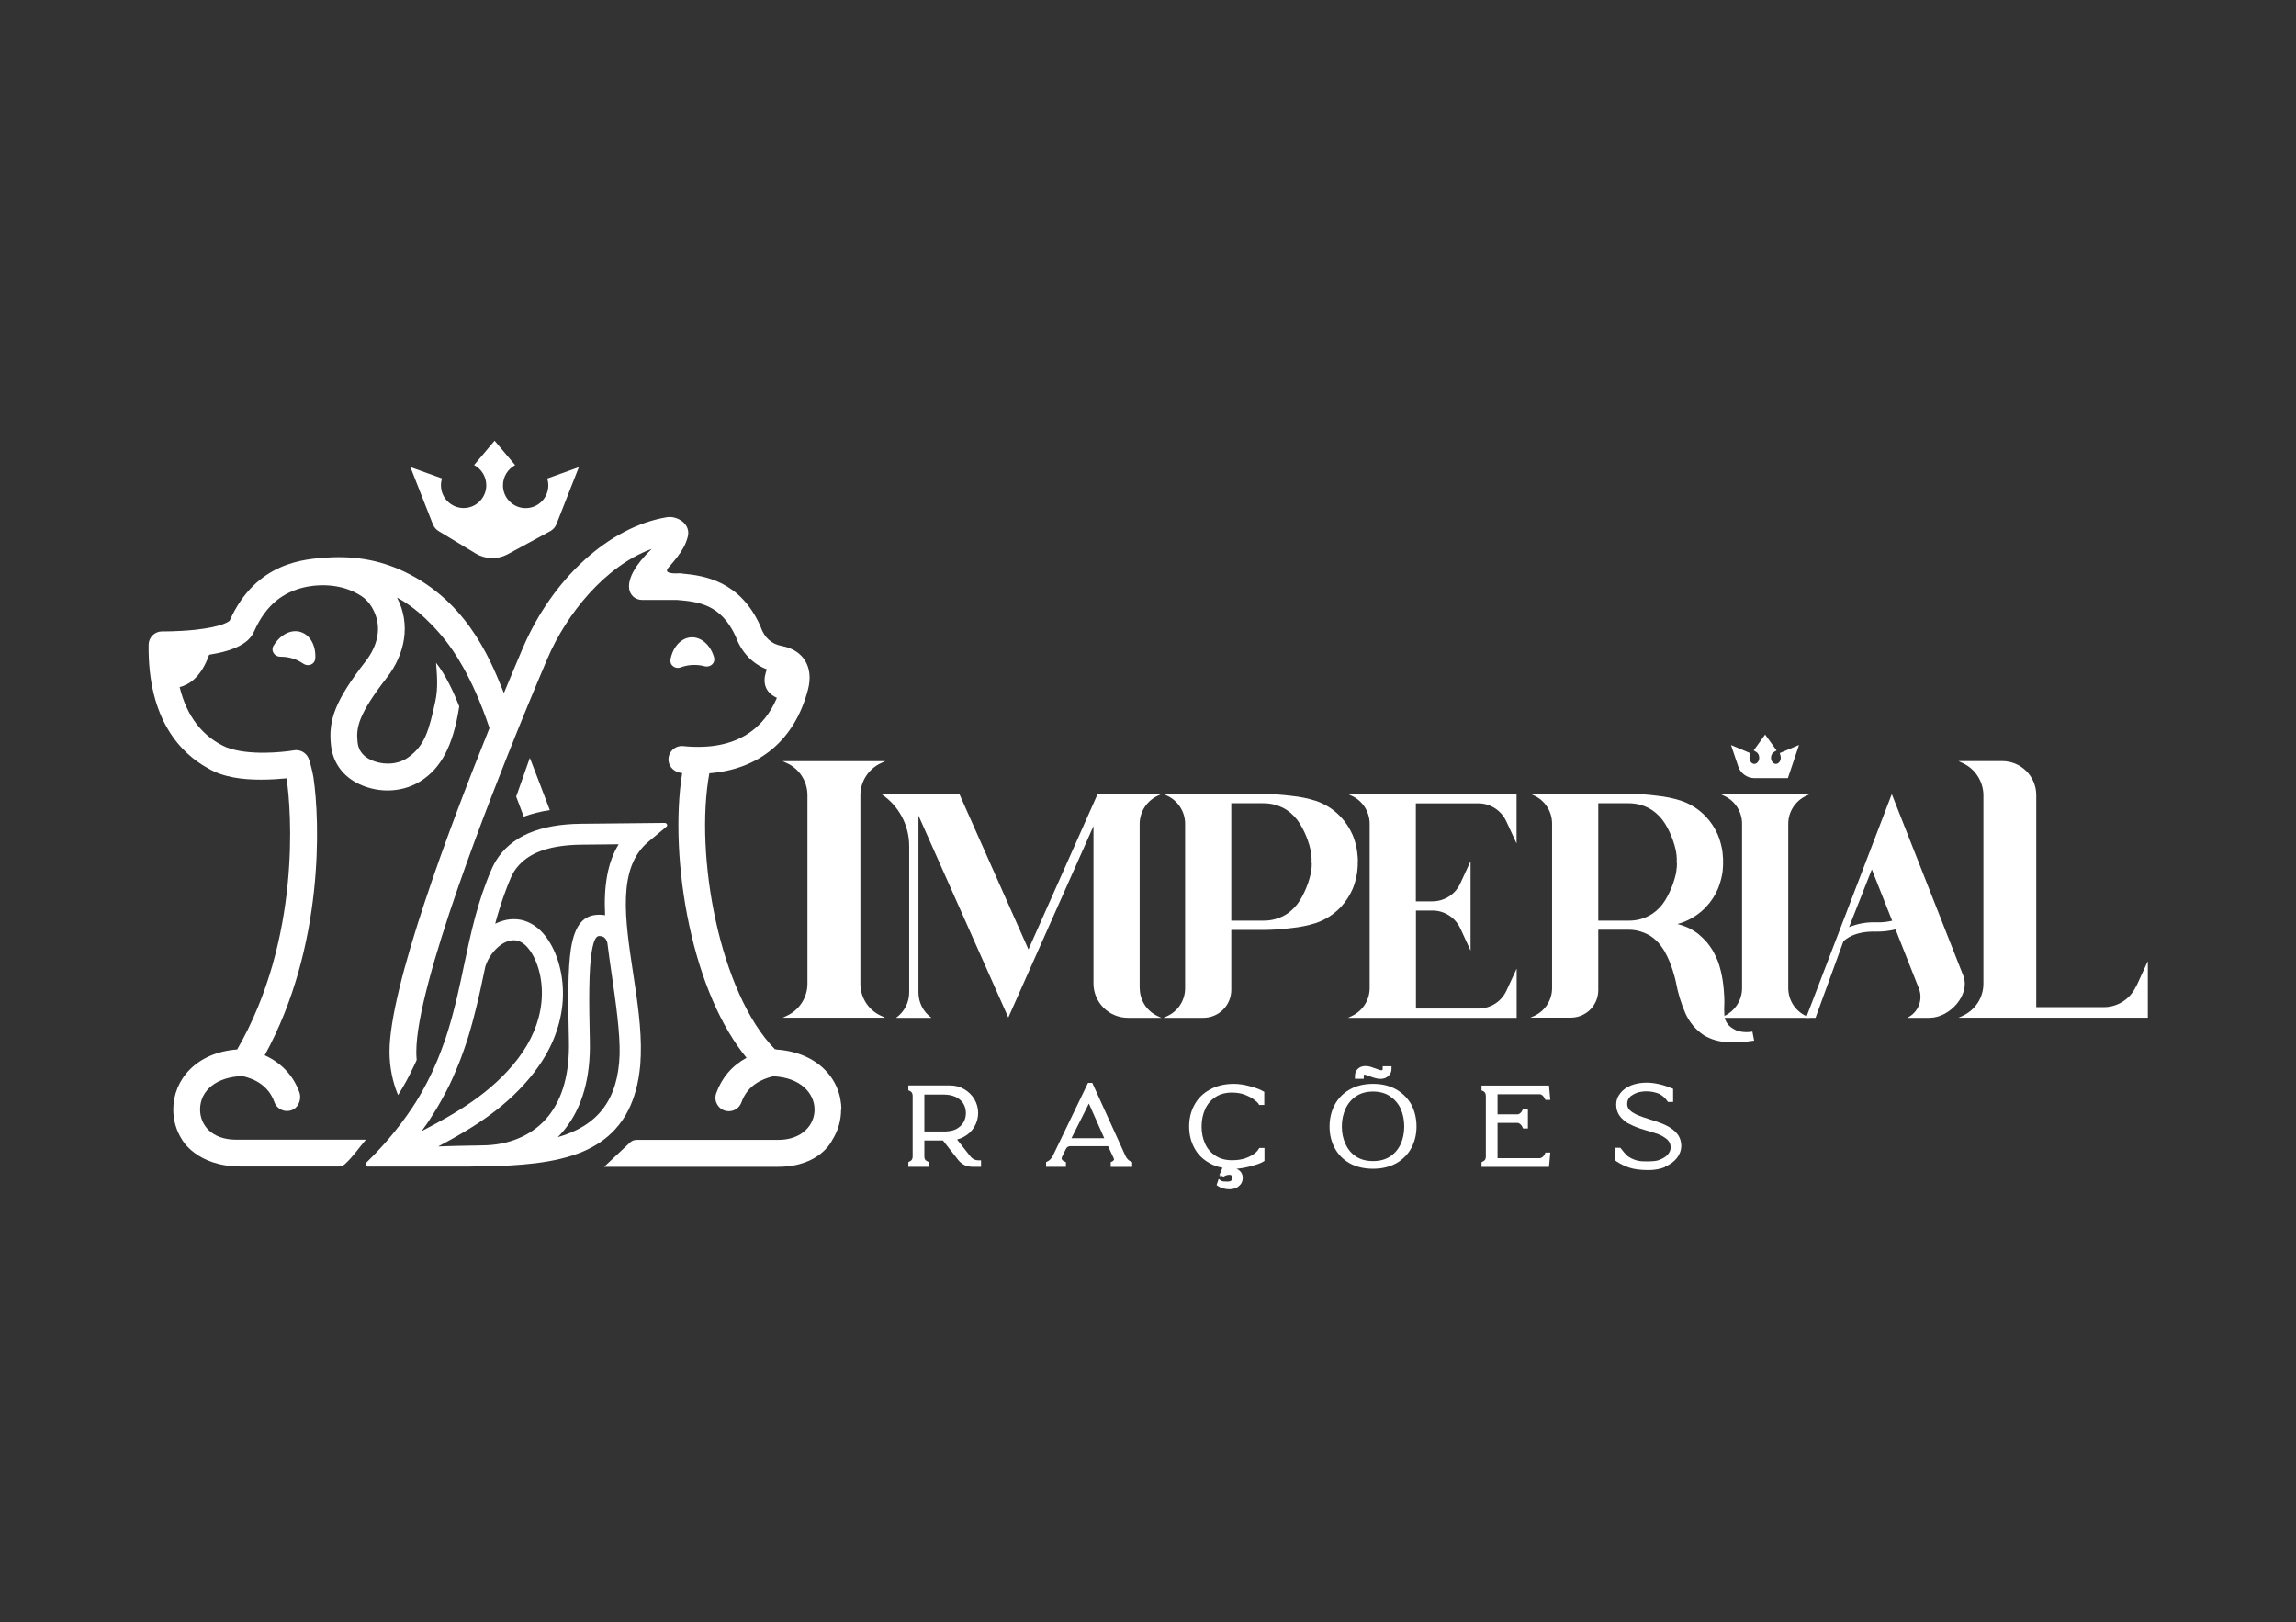 <svg xmlns="http://www.w3.org/2000/svg" width="201" height="142" viewBox="0 0 201 142" fill="none"><rect x="0" y="0" width="201" height="142" fill="#333333" stroke="none"/><g clip-path="url(#clip0_45_1494)"><path d="M77.117 88.916L77.494 89.089H68.513L68.891 88.916C69.981 88.408 70.687 87.317 70.687 86.112V69.61C70.687 68.404 69.99 67.305 68.891 66.805L68.513 66.632H77.494L77.117 66.805C76.026 67.313 75.321 68.404 75.321 69.61V86.112C75.321 87.317 76.018 88.416 77.117 88.916Z" fill="white"></path><path d="M99.77 86.497V72.136C99.77 71.078 100.377 70.118 101.337 69.667L101.665 69.511H96.088L90.035 83.11L83.99 69.511H77.158C78.683 70.528 79.594 72.234 79.594 74.063V86.882C79.594 87.76 79.159 88.588 78.445 89.097H78.429H81.562H81.546C80.832 88.588 80.406 87.76 80.406 86.882V71.389L88.271 89.072L95.727 72.316V86.087C95.727 87.744 97.072 89.097 98.737 89.097H101.673L101.353 88.949C100.393 88.515 99.778 87.555 99.778 86.497H99.77Z" fill="white"></path><path d="M118.864 75.154C118.864 75.047 118.856 74.933 118.839 74.826C118.831 74.613 118.79 74.399 118.749 74.194C118.675 73.817 118.56 73.44 118.413 73.087C118.159 72.513 117.814 71.972 117.379 71.512C116.772 70.864 116.018 70.38 115.181 70.102C114.509 69.888 113.812 69.749 113.106 69.675C112.27 69.569 111.417 69.503 110.572 69.503H101.845L102.165 69.651C103.125 70.085 103.748 71.053 103.748 72.111V86.513C103.748 87.563 103.133 88.515 102.181 88.949L101.853 89.097H105.347C106.701 89.097 107.791 87.998 107.791 86.653V81.404H110.572C111.417 81.404 112.261 81.338 113.106 81.231C113.812 81.158 114.509 81.018 115.181 80.805C116.018 80.526 116.772 80.042 117.388 79.394C117.814 78.927 118.159 78.402 118.413 77.82C118.56 77.467 118.675 77.09 118.749 76.712C118.798 76.499 118.831 76.294 118.839 76.081C118.847 75.974 118.856 75.859 118.864 75.753V75.58L118.872 75.318V75.146L118.864 75.154ZM114.837 75.564V75.638C114.837 75.687 114.829 75.728 114.829 75.769C114.829 75.859 114.829 75.941 114.812 76.023C114.812 76.196 114.755 76.351 114.738 76.507C114.673 76.794 114.591 77.081 114.492 77.36C114.312 77.869 114.082 78.353 113.803 78.812C113.516 79.279 113.139 79.673 112.688 79.985C112.073 80.387 111.351 80.6 110.613 80.592H110.572H107.791V70.315H110.572C111.318 70.307 112.048 70.512 112.672 70.922C113.123 71.234 113.508 71.635 113.795 72.103C114.074 72.554 114.304 73.046 114.484 73.546C114.583 73.825 114.665 74.112 114.73 74.399C114.747 74.555 114.796 74.711 114.804 74.875C114.812 74.965 114.82 75.047 114.82 75.138C114.82 75.178 114.82 75.228 114.82 75.269V75.343V75.564H114.837Z" fill="white"></path><path d="M132.774 84.775V89.097H118.011L118.339 88.941C119.29 88.498 119.905 87.547 119.905 86.497V72.111C119.905 71.061 119.29 70.102 118.339 69.667L118.011 69.511H132.766V73.834L131.864 71.89C131.421 70.938 130.469 70.323 129.419 70.323H123.949V78.902H125.392C126.442 78.902 127.402 78.295 127.837 77.336L128.739 75.384V83.216L127.845 81.272C127.402 80.321 126.45 79.706 125.401 79.706H123.957V88.285H129.436C130.486 88.285 131.445 87.67 131.88 86.719L132.782 84.775H132.774Z" fill="white"></path><path d="M153.426 90.303C153.073 90.368 152.721 90.368 152.376 90.303C152.237 90.278 152.097 90.237 151.966 90.18C151.843 90.122 151.736 90.057 151.622 89.983C151.269 89.761 151.031 89.392 150.965 88.982C150.933 88.572 150.933 88.154 150.957 87.736C150.957 87.457 150.949 87.112 150.908 86.686C150.867 86.136 150.785 85.595 150.662 85.062C150.613 84.889 150.572 84.725 150.531 84.57C150.482 84.397 150.424 84.242 150.367 84.086C150.236 83.766 150.08 83.471 149.932 83.192C149.768 82.937 149.604 82.7 149.415 82.47C149.186 82.216 148.94 81.978 148.677 81.756C148.554 81.658 148.431 81.576 148.3 81.494L148.029 81.33C147.939 81.281 147.841 81.24 147.759 81.199C147.578 81.125 147.406 81.051 147.234 80.994C147.102 80.953 146.963 80.92 146.84 80.887C146.947 80.854 147.053 80.83 147.152 80.797C147.988 80.518 148.751 80.034 149.358 79.386C149.793 78.927 150.137 78.394 150.391 77.811C150.547 77.426 150.67 77.016 150.752 76.597C150.793 76.401 150.818 76.204 150.826 75.999C150.826 75.917 150.834 75.826 150.842 75.745V75.572C150.851 75.507 150.842 75.482 150.842 75.441C150.842 75.392 150.842 75.367 150.842 75.31V75.138C150.826 75.056 150.826 74.965 150.818 74.883C150.81 74.686 150.785 74.481 150.744 74.285C150.662 73.866 150.547 73.464 150.383 73.071C150.129 72.497 149.784 71.955 149.35 71.496C148.743 70.848 147.98 70.364 147.143 70.085C146.471 69.872 145.774 69.733 145.068 69.659C144.232 69.552 143.387 69.487 142.534 69.487H133.971L134.291 69.634C135.251 70.069 135.874 71.037 135.874 72.095V86.497C135.874 87.547 135.259 88.498 134.308 88.933L133.98 89.081H137.515C138.843 89.081 139.918 88.006 139.918 86.677C139.918 86.604 139.918 86.546 139.918 86.481V81.387H142.616C142.977 81.387 143.33 81.445 143.674 81.56C143.961 81.65 144.224 81.773 144.486 81.929C144.896 82.199 145.257 82.552 145.52 82.962L145.708 83.249L145.872 83.561C145.93 83.659 145.979 83.766 146.02 83.872C146.077 83.979 146.126 84.086 146.167 84.201C146.2 84.323 146.266 84.422 146.307 84.553C146.34 84.684 146.397 84.807 146.438 84.939C146.471 85.086 146.52 85.226 146.569 85.39C146.586 85.48 146.61 85.57 146.643 85.66L146.717 85.98C146.889 86.915 147.168 87.834 147.545 88.703C147.898 89.491 148.456 90.155 149.177 90.631C149.793 90.992 150.49 91.197 151.212 91.221C151.384 91.221 151.54 91.246 151.728 91.254C151.909 91.254 152.097 91.254 152.286 91.246C152.663 91.213 153.057 91.172 153.516 91.098H153.565L153.41 90.303H153.426ZM146.807 75.564V75.638C146.799 75.687 146.799 75.728 146.799 75.769C146.799 75.859 146.799 75.941 146.774 76.032C146.774 76.204 146.725 76.351 146.709 76.507C146.643 76.794 146.561 77.081 146.463 77.36C146.282 77.869 146.053 78.353 145.774 78.812C145.487 79.279 145.109 79.681 144.658 79.985C144.043 80.395 143.321 80.6 142.583 80.592H142.542H139.918V70.315H142.542C143.289 70.307 144.019 70.512 144.642 70.922C145.093 71.234 145.479 71.635 145.766 72.103C146.044 72.554 146.274 73.046 146.455 73.555C146.553 73.834 146.635 74.112 146.701 74.408C146.717 74.564 146.766 74.719 146.774 74.883C146.783 74.974 146.791 75.056 146.791 75.146C146.791 75.187 146.791 75.236 146.791 75.277V75.351V75.572L146.807 75.564Z" fill="white"></path><path d="M158.117 88.941L158.445 89.097H150.613L150.941 88.941C151.892 88.498 152.507 87.547 152.507 86.497V72.111C152.507 71.061 151.892 70.102 150.941 69.667L150.613 69.511H158.445L158.117 69.667C157.166 70.11 156.551 71.061 156.551 72.111V86.497C156.551 87.547 157.166 88.507 158.117 88.941Z" fill="white"></path><path d="M166.959 89.097H168.919C170.699 89.097 172.52 87.063 171.872 85.406L165.614 69.511L158.109 89.097H158.938L161.374 82.413C161.53 82.24 162.35 81.494 164.228 81.551C164.802 81.56 165.384 81.494 165.942 81.355L167.984 86.522C168.378 87.514 167.927 88.654 166.943 89.105L166.959 89.097ZM164.261 80.739C163.441 80.707 162.629 80.846 161.874 81.158L163.867 76.105L165.647 80.6C165.187 80.707 164.712 80.756 164.252 80.739H164.261Z" fill="white"></path><path d="M186.987 86.366C186.479 87.457 185.38 88.162 184.182 88.162H178.261V69.602C178.261 67.953 176.924 66.624 175.283 66.624H171.453L171.831 66.805C172.921 67.305 173.627 68.412 173.635 69.61V86.112C173.635 87.317 172.93 88.408 171.831 88.917L171.453 89.089H188.029V84.135L187.004 86.366H186.987Z" fill="white"></path><path d="M85.884 101.588V102.138H85.138C84.629 102.138 84.211 101.941 83.891 101.547L82.546 99.833H80.922V101.244C80.922 101.449 81.004 101.588 81.177 101.654L81.316 101.728V102.138H79.52V101.728L79.659 101.654C79.823 101.58 79.897 101.441 79.897 101.244V95.929C79.897 95.724 79.815 95.576 79.659 95.503L79.52 95.445V95.019H83.178C83.621 95.019 84.031 95.125 84.408 95.347C84.785 95.56 85.081 95.855 85.302 96.225C85.515 96.594 85.63 96.995 85.63 97.422C85.63 97.848 85.523 98.258 85.302 98.628C85.089 98.997 84.785 99.292 84.408 99.497C84.211 99.612 84.006 99.694 83.785 99.751L84.957 101.236C85.138 101.465 85.368 101.572 85.647 101.572H85.876L85.884 101.588ZM80.922 95.806V99.046H82.841C82.915 99.038 82.989 99.029 83.055 99.021H83.079C83.309 98.997 83.514 98.931 83.703 98.841C83.981 98.693 84.195 98.496 84.342 98.258C84.474 98.029 84.547 97.775 84.556 97.496V97.397C84.547 97.102 84.474 96.848 84.342 96.618C84.203 96.38 83.981 96.192 83.695 96.036C83.514 95.954 83.309 95.888 83.088 95.855C83.03 95.847 82.981 95.839 82.932 95.831H82.817C82.817 95.831 82.743 95.814 82.719 95.814H80.922V95.806Z" fill="white"></path><path d="M93.315 102.138H91.576V101.728L91.732 101.654C91.814 101.605 91.896 101.547 91.962 101.473C92.036 101.4 92.101 101.301 92.159 101.195L95.251 94.789H95.62L98.532 101.195C98.655 101.432 98.802 101.588 98.983 101.662L99.114 101.736V102.146H97.236V101.736L97.375 101.662C97.375 101.662 97.449 101.629 97.474 101.588C97.531 101.531 97.539 101.465 97.498 101.391L97.006 100.333H93.701C93.52 100.333 93.389 100.415 93.307 100.588L93.036 101.137C93.02 101.186 92.995 101.236 92.963 101.293C92.913 101.4 92.938 101.49 93.02 101.564C93.069 101.613 93.118 101.646 93.176 101.662L93.315 101.736V102.146V102.138ZM95.325 96.602L93.799 99.636H96.67L95.325 96.602Z" fill="white"></path><path d="M108.456 103.835C108.242 104.016 107.964 104.106 107.619 104.106C107.447 104.106 107.275 104.082 107.094 104.032C106.906 103.983 106.758 103.917 106.643 103.835L106.504 103.737L106.684 103.204L106.938 103.376C107.004 103.417 107.184 103.434 107.472 103.434C107.611 103.434 107.718 103.401 107.8 103.335C107.865 103.278 107.898 103.204 107.898 103.106C107.898 103.007 107.873 102.941 107.824 102.909C107.75 102.835 107.611 102.818 107.414 102.868C107.34 102.884 107.275 102.909 107.217 102.941L107.119 102.999L106.922 102.925L106.766 102.982L106.824 102.884L106.75 102.859L107.02 102.22C106.602 102.146 106.233 102.015 105.905 101.826C105.298 101.498 104.847 101.047 104.552 100.481C104.248 99.915 104.101 99.292 104.101 98.611C104.101 97.93 104.248 97.299 104.552 96.741C104.855 96.167 105.306 95.716 105.905 95.388C106.495 95.051 107.209 94.879 108.021 94.879C108.456 94.879 108.931 94.953 109.44 95.092C109.957 95.232 110.326 95.371 110.564 95.519L110.678 95.576V96.725H110.227L110.17 96.61C110.121 96.536 109.998 96.421 109.801 96.273C109.604 96.118 109.333 95.97 108.997 95.839C108.669 95.707 108.283 95.642 107.849 95.642C107.283 95.642 106.799 95.773 106.405 96.036C106.003 96.298 105.7 96.651 105.503 97.094C105.298 97.553 105.191 98.061 105.191 98.619C105.191 99.177 105.298 99.677 105.503 100.128C105.7 100.563 106.003 100.907 106.405 101.17C106.799 101.432 107.283 101.564 107.849 101.564C108.275 101.564 108.653 101.514 108.981 101.408C109.309 101.293 109.571 101.162 109.776 101.014C109.965 100.875 110.096 100.735 110.17 100.604L110.244 100.489H110.695V101.621L110.58 101.695C110.367 101.826 109.981 101.965 109.432 102.105C108.989 102.22 108.595 102.285 108.242 102.318C108.333 102.343 108.423 102.392 108.497 102.458C108.694 102.622 108.792 102.835 108.792 103.106C108.792 103.409 108.677 103.655 108.439 103.844L108.456 103.835Z" fill="white"></path><path d="M122.251 101.818C121.669 102.146 120.98 102.31 120.2 102.31C119.421 102.31 118.708 102.146 118.134 101.818C117.559 101.49 117.125 101.039 116.829 100.465C116.534 99.907 116.395 99.292 116.395 98.611C116.395 97.93 116.542 97.299 116.829 96.741C117.125 96.175 117.551 95.724 118.134 95.388C118.708 95.052 119.397 94.879 120.2 94.879C121.004 94.879 121.693 95.052 122.267 95.388C122.841 95.724 123.276 96.183 123.58 96.741C123.858 97.299 124.006 97.922 124.006 98.611C124.006 99.3 123.858 99.899 123.571 100.465C123.268 101.031 122.833 101.482 122.259 101.818H122.251ZM121.685 95.962C121.283 95.691 120.783 95.552 120.2 95.552C119.618 95.552 119.118 95.691 118.716 95.962C118.314 96.233 118.002 96.602 117.797 97.053C117.584 97.512 117.469 98.037 117.469 98.611C117.469 99.185 117.576 99.694 117.797 100.153C118.002 100.612 118.314 100.981 118.716 101.244C119.118 101.506 119.618 101.638 120.2 101.638C120.783 101.638 121.283 101.506 121.685 101.244C122.087 100.981 122.398 100.621 122.62 100.153C122.825 99.694 122.932 99.177 122.932 98.611C122.932 98.045 122.825 97.52 122.62 97.053C122.407 96.602 122.095 96.241 121.685 95.962ZM121.562 94.166C121.381 94.355 121.152 94.445 120.848 94.445C120.684 94.445 120.528 94.42 120.381 94.371C120.258 94.346 120.118 94.297 119.954 94.231C119.79 94.174 119.667 94.133 119.585 94.1C119.528 94.084 119.47 94.076 119.405 94.076C119.388 94.1 119.388 94.149 119.388 94.207V94.436H118.617V94.207C118.617 93.961 118.683 93.764 118.822 93.616C118.995 93.419 119.233 93.321 119.536 93.321C119.684 93.321 119.831 93.337 119.963 93.379C120.086 93.419 120.233 93.469 120.414 93.534C120.561 93.592 120.684 93.633 120.783 93.665C120.848 93.682 120.922 93.69 120.988 93.69C121.029 93.665 121.045 93.624 121.045 93.575V93.338H121.816V93.575C121.816 93.813 121.734 94.01 121.57 94.166H121.562Z" fill="white"></path><path d="M135.718 100.899L135.604 102.146H129.698V101.736L129.838 101.662C130.002 101.588 130.076 101.449 130.076 101.252V95.937C130.076 95.732 129.994 95.585 129.838 95.511L129.698 95.453V95.027H135.604L135.718 96.282H135.284L135.226 96.142C135.177 96.052 135.111 95.962 135.038 95.896C134.956 95.822 134.882 95.79 134.808 95.79H131.101V97.545H132.856C132.93 97.545 133.012 97.512 133.094 97.438C133.176 97.364 133.241 97.282 133.274 97.192L133.332 97.061H133.758V98.783H133.332L133.274 98.652C133.233 98.562 133.176 98.472 133.094 98.406C133.012 98.34 132.93 98.299 132.856 98.299H131.101V101.383H134.808C134.808 101.383 134.882 101.375 134.931 101.35C134.972 101.326 135.013 101.301 135.054 101.268C135.095 101.236 135.128 101.195 135.161 101.154C135.193 101.113 135.218 101.072 135.234 101.031L135.292 100.891H135.727L135.718 100.899Z" fill="white"></path><path d="M145.782 102.154C145.347 102.335 144.855 102.425 144.297 102.425C143.608 102.425 143.059 102.351 142.64 102.212C142.239 102.08 141.861 101.9 141.509 101.662L141.41 101.588V100.473H141.845L141.919 100.555C142.083 100.768 142.23 100.957 142.386 101.104C142.476 101.203 142.624 101.301 142.813 101.4L142.854 101.416C143.133 101.556 143.436 101.638 143.748 101.654C144.051 101.67 144.314 101.67 144.535 101.654H144.65C144.65 101.654 144.707 101.654 144.732 101.638C144.806 101.638 144.871 101.638 144.929 101.621C145.117 101.597 145.298 101.531 145.478 101.441C145.724 101.326 145.913 101.186 146.044 101.014C146.184 100.834 146.257 100.645 146.257 100.432V100.391C146.257 100.391 146.257 100.333 146.241 100.309C146.233 100.169 146.184 100.038 146.102 99.923C146.052 99.85 145.995 99.784 145.929 99.727C145.7 99.538 145.429 99.382 145.109 99.259C144.986 99.218 144.732 99.144 144.346 99.021L143.961 98.906C143.493 98.775 143.05 98.603 142.632 98.382C142.542 98.332 142.468 98.299 142.435 98.283C142.239 98.152 142.066 98.004 141.91 97.832C141.681 97.578 141.55 97.282 141.5 96.938V96.823C141.492 96.774 141.484 96.741 141.484 96.725C141.484 96.339 141.607 95.995 141.853 95.691C142.083 95.396 142.394 95.175 142.796 95.011C143.19 94.855 143.641 94.773 144.15 94.773C144.478 94.773 144.838 94.814 145.24 94.904C145.413 94.945 145.577 94.986 145.749 95.043C145.954 95.109 146.151 95.183 146.331 95.257L146.471 95.314V96.462H146.02L145.946 96.364C145.806 96.151 145.593 95.954 145.306 95.781L145.29 95.765C144.929 95.618 144.551 95.535 144.158 95.535C144.035 95.535 143.92 95.535 143.821 95.552C143.436 95.576 143.083 95.716 142.772 95.946C142.755 95.962 142.731 95.987 142.714 96.003C142.698 96.019 142.673 96.052 142.64 96.085L142.624 96.101C142.509 96.249 142.452 96.421 142.452 96.61V96.725C142.46 96.782 142.476 96.84 142.493 96.897C142.542 97.028 142.624 97.143 142.731 97.233L142.772 97.258C142.829 97.315 142.886 97.365 142.952 97.397C142.96 97.406 142.977 97.414 143.009 97.422L143.026 97.438C143.141 97.512 143.264 97.578 143.411 97.635C143.649 97.734 143.986 97.848 144.428 97.988C144.863 98.119 145.232 98.25 145.544 98.373C145.634 98.414 145.724 98.447 145.798 98.488C146.175 98.66 146.495 98.882 146.758 99.169C146.996 99.423 147.127 99.727 147.168 100.071C147.176 100.112 147.184 100.153 147.184 100.202V100.301C147.184 100.686 147.053 101.047 146.799 101.375C146.544 101.695 146.192 101.949 145.741 102.138L145.782 102.154Z" fill="white"></path><path d="M58.384 72.169C58.359 72.087 58.277 72.037 58.195 72.037L50.871 72.111C49.067 72.128 47.525 72.406 46.294 72.931C45.655 73.202 45.089 73.555 44.597 73.973C44.129 74.367 43.736 74.834 43.416 75.351C43.367 75.433 43.317 75.515 43.276 75.597C43.227 75.679 43.186 75.769 43.145 75.851C43.104 75.941 43.063 76.032 43.022 76.122C41.8 78.935 41.226 81.65 40.611 84.545L40.34 85.825L40.168 86.596L40.053 87.112L39.93 87.629L39.799 88.146L39.667 88.662L39.528 89.179L39.38 89.696L39.331 89.86C39.331 89.86 39.257 90.098 39.241 90.163L39.143 90.475L38.97 91L38.847 91.344C38.831 91.402 38.806 91.459 38.782 91.525L38.609 91.992L38.38 92.583L38.273 92.845C38.24 92.919 38.216 92.985 38.183 93.05C38.183 93.067 38.167 93.075 38.158 93.108C38.126 93.198 38.085 93.288 38.044 93.37L37.929 93.633L37.806 93.903L37.543 94.436L37.412 94.699L37.108 95.265L36.977 95.503C36.928 95.593 36.879 95.683 36.83 95.765C36.83 95.765 36.666 96.044 36.657 96.06C36.559 96.224 36.452 96.397 36.37 96.536C36.362 96.544 36.346 96.561 36.338 96.577C36.28 96.667 36.223 96.757 36.165 96.848C36.108 96.938 36.05 97.028 35.985 97.118C35.944 97.184 35.903 97.249 35.854 97.307L35.616 97.651C35.55 97.742 35.493 97.832 35.419 97.922C35.353 98.012 35.288 98.103 35.222 98.193L35.017 98.463C34.952 98.554 34.878 98.644 34.804 98.734C34.73 98.824 34.664 98.915 34.591 99.005L34.369 99.275L34.139 99.554C34.074 99.636 34 99.718 33.902 99.833C33.82 99.923 33.746 100.014 33.664 100.104C33.664 100.104 33.303 100.506 33.245 100.563L32.901 100.932C32.901 100.932 32.696 101.145 32.63 101.211C32.581 101.268 32.524 101.318 32.466 101.375L32.056 101.785C31.999 101.843 31.982 101.925 32.015 101.998C32.048 102.072 32.122 102.121 32.196 102.121H40.873L41.767 102.105C41.8 102.105 41.833 102.105 41.849 102.105H41.948C41.997 102.105 42.046 102.105 42.095 102.105H42.481C45.31 102.031 48.542 101.867 51.043 100.801C52.167 100.317 53.077 99.694 53.824 98.89C54.299 98.373 54.709 97.791 55.029 97.135C55.554 96.077 55.899 94.805 56.038 93.346L56.055 93.157C56.055 93.058 56.071 92.96 56.071 92.862V92.788C56.087 92.657 56.087 92.517 56.096 92.378C56.169 90.098 55.8 87.621 55.431 85.218C54.709 80.461 54.021 75.958 56.768 73.678L58.335 72.374C58.4 72.316 58.425 72.234 58.392 72.152L58.384 72.169ZM38.987 95.683L39.036 95.585L39.151 95.363L39.167 95.322C39.2 95.257 39.233 95.199 39.266 95.133L39.389 94.887L39.618 94.387L39.774 94.034L39.946 93.633L40.192 93.034L40.348 92.632L40.471 92.296L40.644 91.812L40.89 91.082L41.045 90.59L41.185 90.106L41.324 89.614L41.472 89.064L41.505 88.925C41.546 88.777 41.578 88.629 41.62 88.482L41.833 87.604C41.833 87.604 41.866 87.473 41.898 87.325L42.062 86.604C42.062 86.604 42.202 85.948 42.267 85.644L42.497 84.57C42.76 83.799 43.268 83.11 43.883 82.683C44.113 82.527 44.351 82.421 44.58 82.355L44.671 82.339C44.777 82.314 44.876 82.306 44.974 82.306C45.122 82.306 45.253 82.331 45.384 82.372C45.761 82.495 46.106 82.79 46.426 83.249C47.213 84.406 47.574 86.103 47.394 87.776C47.213 89.474 46.524 91.123 45.343 92.673C43.022 95.708 39.84 97.496 36.904 99.021L36.936 98.98C36.994 98.898 37.051 98.816 37.108 98.742L37.24 98.554L37.289 98.488L37.461 98.242L37.633 97.98L37.789 97.734L37.953 97.479L38.134 97.184L38.331 96.856L38.552 96.47L38.7 96.208L38.757 96.101L38.995 95.658L38.987 95.683ZM46.803 93.813C48.197 91.992 49.009 90.032 49.231 87.99C49.452 85.89 48.977 83.733 47.951 82.224C47.402 81.412 46.729 80.879 45.958 80.616C45.638 80.51 45.302 80.461 44.974 80.461C44.753 80.461 44.531 80.485 44.31 80.526L44.261 80.543C43.957 80.608 43.654 80.715 43.358 80.862L43.367 80.813C43.383 80.748 43.399 80.682 43.416 80.625C43.465 80.452 43.506 80.288 43.555 80.124C43.621 79.903 43.686 79.69 43.752 79.476L43.842 79.198L43.965 78.82C43.965 78.82 44.088 78.459 44.121 78.369C44.187 78.189 44.252 78.016 44.318 77.836C44.343 77.779 44.359 77.721 44.383 77.656C44.433 77.524 44.49 77.385 44.547 77.254C44.597 77.139 44.646 77.024 44.687 76.909L44.72 76.835C44.761 76.737 44.81 76.647 44.851 76.556C44.884 76.491 44.925 76.425 44.966 76.352C45.015 76.269 45.064 76.187 45.13 76.105C45.13 76.105 45.196 76.007 45.212 75.991C45.228 75.966 45.253 75.941 45.261 75.933C45.704 75.376 46.303 74.933 47.041 74.613C48.041 74.178 49.346 73.957 50.904 73.94L54.16 73.907C53.225 75.433 52.84 77.426 52.971 80.116C52.823 80.091 52.667 80.075 52.511 80.075H52.446C51.068 80.075 50.313 80.986 49.985 83.028C49.715 84.742 49.715 87.498 49.805 91.115C49.87 93.911 49.272 96.118 48.017 97.692C46.787 99.234 44.867 100.145 42.636 100.251L41.652 100.276C41.472 100.276 41.291 100.276 41.103 100.284C40.291 100.301 39.323 100.317 38.363 100.358C41.505 98.693 44.474 96.856 46.811 93.813H46.803ZM49.444 98.857C50.978 96.938 51.716 94.322 51.634 91.082C51.552 87.572 51.544 84.906 51.798 83.331C51.995 82.085 52.265 81.937 52.454 81.937H52.462C52.684 81.937 52.856 82.002 52.962 82.126C53.053 82.224 53.127 82.363 53.168 82.519C53.225 82.97 53.282 83.421 53.348 83.873L53.537 85.193C53.898 87.662 54.299 90.459 54.242 92.337C54.111 96.216 52.388 98.529 48.829 99.546C49.042 99.333 49.247 99.103 49.444 98.857Z" fill="white"></path><path fill-rule="evenodd" clip-rule="evenodd" d="M43.309 38.566L41.505 40.707C42.136 41.043 42.571 41.707 42.571 42.478C42.571 43.577 41.685 44.471 40.586 44.471C39.487 44.471 38.601 43.577 38.601 42.478C38.601 42.265 38.634 42.068 38.692 41.879L35.928 40.887L37.896 45.898C37.995 46.144 38.167 46.349 38.396 46.489L41.652 48.457C42.505 48.966 43.555 48.99 44.433 48.523L48.165 46.497C48.411 46.366 48.608 46.144 48.714 45.882L50.674 40.895L47.91 41.888C47.968 42.076 48.001 42.281 48.001 42.486C48.001 43.585 47.115 44.479 46.016 44.479C44.917 44.479 44.031 43.585 44.031 42.486C44.031 41.715 44.466 41.051 45.097 40.715L43.293 38.574L43.309 38.566Z" fill="white"></path><path d="M23.962 56.487C23.658 57.003 24.068 57.495 24.544 57.487C24.888 57.487 25.241 57.528 25.602 57.635C25.954 57.742 26.274 57.906 26.561 58.102C26.947 58.373 27.57 58.201 27.603 57.602C27.66 56.528 27.16 55.584 26.315 55.322C25.471 55.06 24.527 55.568 23.97 56.495L23.962 56.487Z" fill="white"></path><path d="M59.59 58.422C59.91 58.299 60.262 58.225 60.631 58.209C61 58.193 61.361 58.234 61.689 58.324C62.149 58.447 62.674 58.07 62.501 57.504C62.19 56.47 61.402 55.748 60.517 55.789C59.631 55.831 58.917 56.626 58.704 57.684C58.589 58.266 59.147 58.594 59.59 58.422Z" fill="white"></path><path d="M46.385 66.345C46.943 67.789 47.533 69.323 48.132 70.914C47.304 71.037 46.541 71.234 45.852 71.488C45.63 70.897 45.409 70.307 45.188 69.733L46.385 66.337V66.345Z" fill="white"></path><path d="M73.631 97.151C73.631 98.07 73.369 98.996 72.86 99.792C72.86 99.792 71.827 102.138 68.12 102.138H52.889L55.161 100.005C55.308 99.866 55.514 99.784 55.718 99.784H68.128C72.335 99.784 72.549 94.445 67.693 94.215C66.668 94.453 65.429 95.035 64.913 96.487C64.749 96.971 64.289 97.274 63.806 97.274C63.002 97.274 62.428 96.479 62.698 95.708C63.182 94.346 64.093 93.28 65.356 92.599C63.133 89.892 61.378 85.849 60.336 80.994C59.336 76.319 59.122 71.414 59.721 67.666H59.68C59.09 67.617 58.565 67.174 58.523 66.575C58.466 65.829 59.098 65.238 59.811 65.312C64.716 65.804 66.98 63.532 68.013 61.088C66.651 60.465 66.865 59.284 67.135 58.595C65.864 58.102 64.913 57.102 64.404 55.716C63.108 52.886 61.14 52.673 59.254 52.517H56.211C55.095 52.517 53.996 50.983 57.055 48.047C52.955 49.556 49.584 53.764 47.919 57.66C47.607 58.398 46.631 60.686 45.376 63.778C43.129 69.331 36.444 86.12 36.444 92.074C36.444 92.312 36.453 92.55 36.477 92.78C36.453 92.829 36.428 92.886 36.412 92.935L36.289 93.198L36.092 93.608L35.805 94.19L35.526 94.715L35.37 94.986C35.329 95.06 35.288 95.133 35.239 95.216L35.091 95.462L34.993 95.617V95.634C34.952 95.691 34.911 95.757 34.878 95.806C34.878 95.806 34.87 95.831 34.845 95.863C34.361 94.691 34.099 93.403 34.099 92.058C34.099 86.423 39.29 72.562 42.85 63.737C41.3 59.079 39.553 56.782 39.061 56.142C38.2 55.043 37.363 54.231 36.74 53.69C36.116 53.157 35.706 52.894 35.706 52.894C35.386 52.665 35.042 52.468 34.755 52.312C35.977 54.625 35.468 57.258 33.861 59.325C31.31 62.605 31.171 63.745 31.302 64.959C31.367 65.607 31.696 66.099 32.27 66.419C33.188 66.928 34.656 67.084 35.755 66.288C37.191 65.246 37.543 63.975 38.101 61.432C38.38 60.169 38.241 58.972 38.175 58.02C39.044 59.111 39.75 60.686 40.201 61.826C40.201 61.826 40.201 61.834 40.201 61.843C39.684 65.246 38.618 67.264 36.781 68.404C35.075 69.462 32.844 69.429 31.13 68.478C29.891 67.789 29.12 66.632 28.973 65.222C28.727 62.983 29.391 61.268 32.007 57.889C33.016 56.585 33.336 55.175 32.901 53.911C32.639 53.149 32.204 52.558 31.663 52.197C29.727 50.901 27.455 51.213 26.57 51.426C24.863 51.853 23.322 52.845 22.239 55.289C21.788 56.315 20.525 56.962 18.31 57.315C17.589 59.341 16.489 59.964 15.727 60.145C16.35 62.712 17.744 64.516 19.852 65.435H19.869C21.788 66.157 24.691 65.853 25.741 65.681C26.274 65.591 26.791 65.886 27.004 66.362C27.062 66.485 27.332 67.354 27.439 68.051C28.005 71.824 28.407 82.831 23.174 92.378C24.617 93.034 25.675 94.141 26.209 95.617C26.405 96.15 26.176 96.856 25.675 97.118C25.028 97.455 24.257 97.135 24.019 96.47C23.502 95.01 22.255 94.428 21.222 94.198C18.975 94.264 17.515 95.445 17.515 97.126C17.515 98.439 18.491 99.767 20.681 99.767H32.032C31.425 100.465 30.916 101.252 30.17 101.925C30.031 102.048 29.842 102.113 29.653 102.113H21.074C17.203 102.113 15.94 99.767 15.94 99.767C15.423 98.964 15.169 98.045 15.169 97.126C15.169 94.518 17.187 92.132 20.763 91.869C26.348 82.191 25.52 70.922 25.085 68.133C24.494 68.191 23.715 68.248 22.846 68.248C21.255 68.248 19.541 68.059 18.187 67.239C15.932 66.001 12.922 63.097 13.012 56.429C13.02 55.79 13.545 55.273 14.185 55.273H14.193C14.193 55.273 15.579 55.289 17.064 55.133C19.483 54.871 20.033 54.404 20.107 54.33C22.403 49.187 26.66 48.933 28.702 48.802C31.154 48.654 33.5 49.04 35.887 50.286C41.308 53.099 43.186 58.447 44.113 60.67C44.843 58.906 45.425 57.537 45.762 56.741C48.378 50.623 53.332 46.112 58.384 45.275C59.303 45.127 60.533 45.882 60.197 47.03C60.049 47.555 59.819 48.236 58.523 49.679C58.04 50.221 58.95 50.221 59.68 50.18C59.68 50.18 59.68 50.196 59.68 50.204C61.714 50.385 64.79 50.869 66.561 54.797C66.578 54.83 66.586 54.855 66.594 54.888C66.93 55.831 67.537 56.38 68.464 56.552C70.342 56.905 71.244 58.414 70.736 60.358C69.579 64.771 66.496 67.346 62.099 67.69C60.787 74.9 63.002 86.899 67.832 91.845C67.89 91.845 67.939 91.861 67.988 91.877C71.605 92.123 73.656 94.502 73.656 97.143L73.631 97.151Z" fill="white"></path><path fill-rule="evenodd" clip-rule="evenodd" d="M155.813 65.935L155.87 66.157C155.886 66.214 155.895 66.271 155.895 66.329C155.895 66.624 155.706 66.87 155.468 66.87C155.23 66.87 155.042 66.624 155.042 66.329C155.042 66.124 155.14 65.927 155.288 65.837L155.526 65.689L154.525 64.303L153.524 65.689L153.762 65.837C153.91 65.927 154.008 66.124 154.008 66.329C154.008 66.624 153.82 66.87 153.582 66.87C153.344 66.87 153.155 66.624 153.155 66.329C153.155 66.271 153.155 66.214 153.18 66.157L153.237 65.935L151.54 65.222L152.171 67.092C152.376 67.707 152.95 68.117 153.598 68.117H156.518L157.494 65.213L155.796 65.927L155.813 65.935Z" fill="white"></path></g><defs><clipPath id="clip0_45_1494"><rect width="200.943" height="141.029" fill="white" transform="translate(0.029 0.822)"></rect></clipPath></defs></svg>
